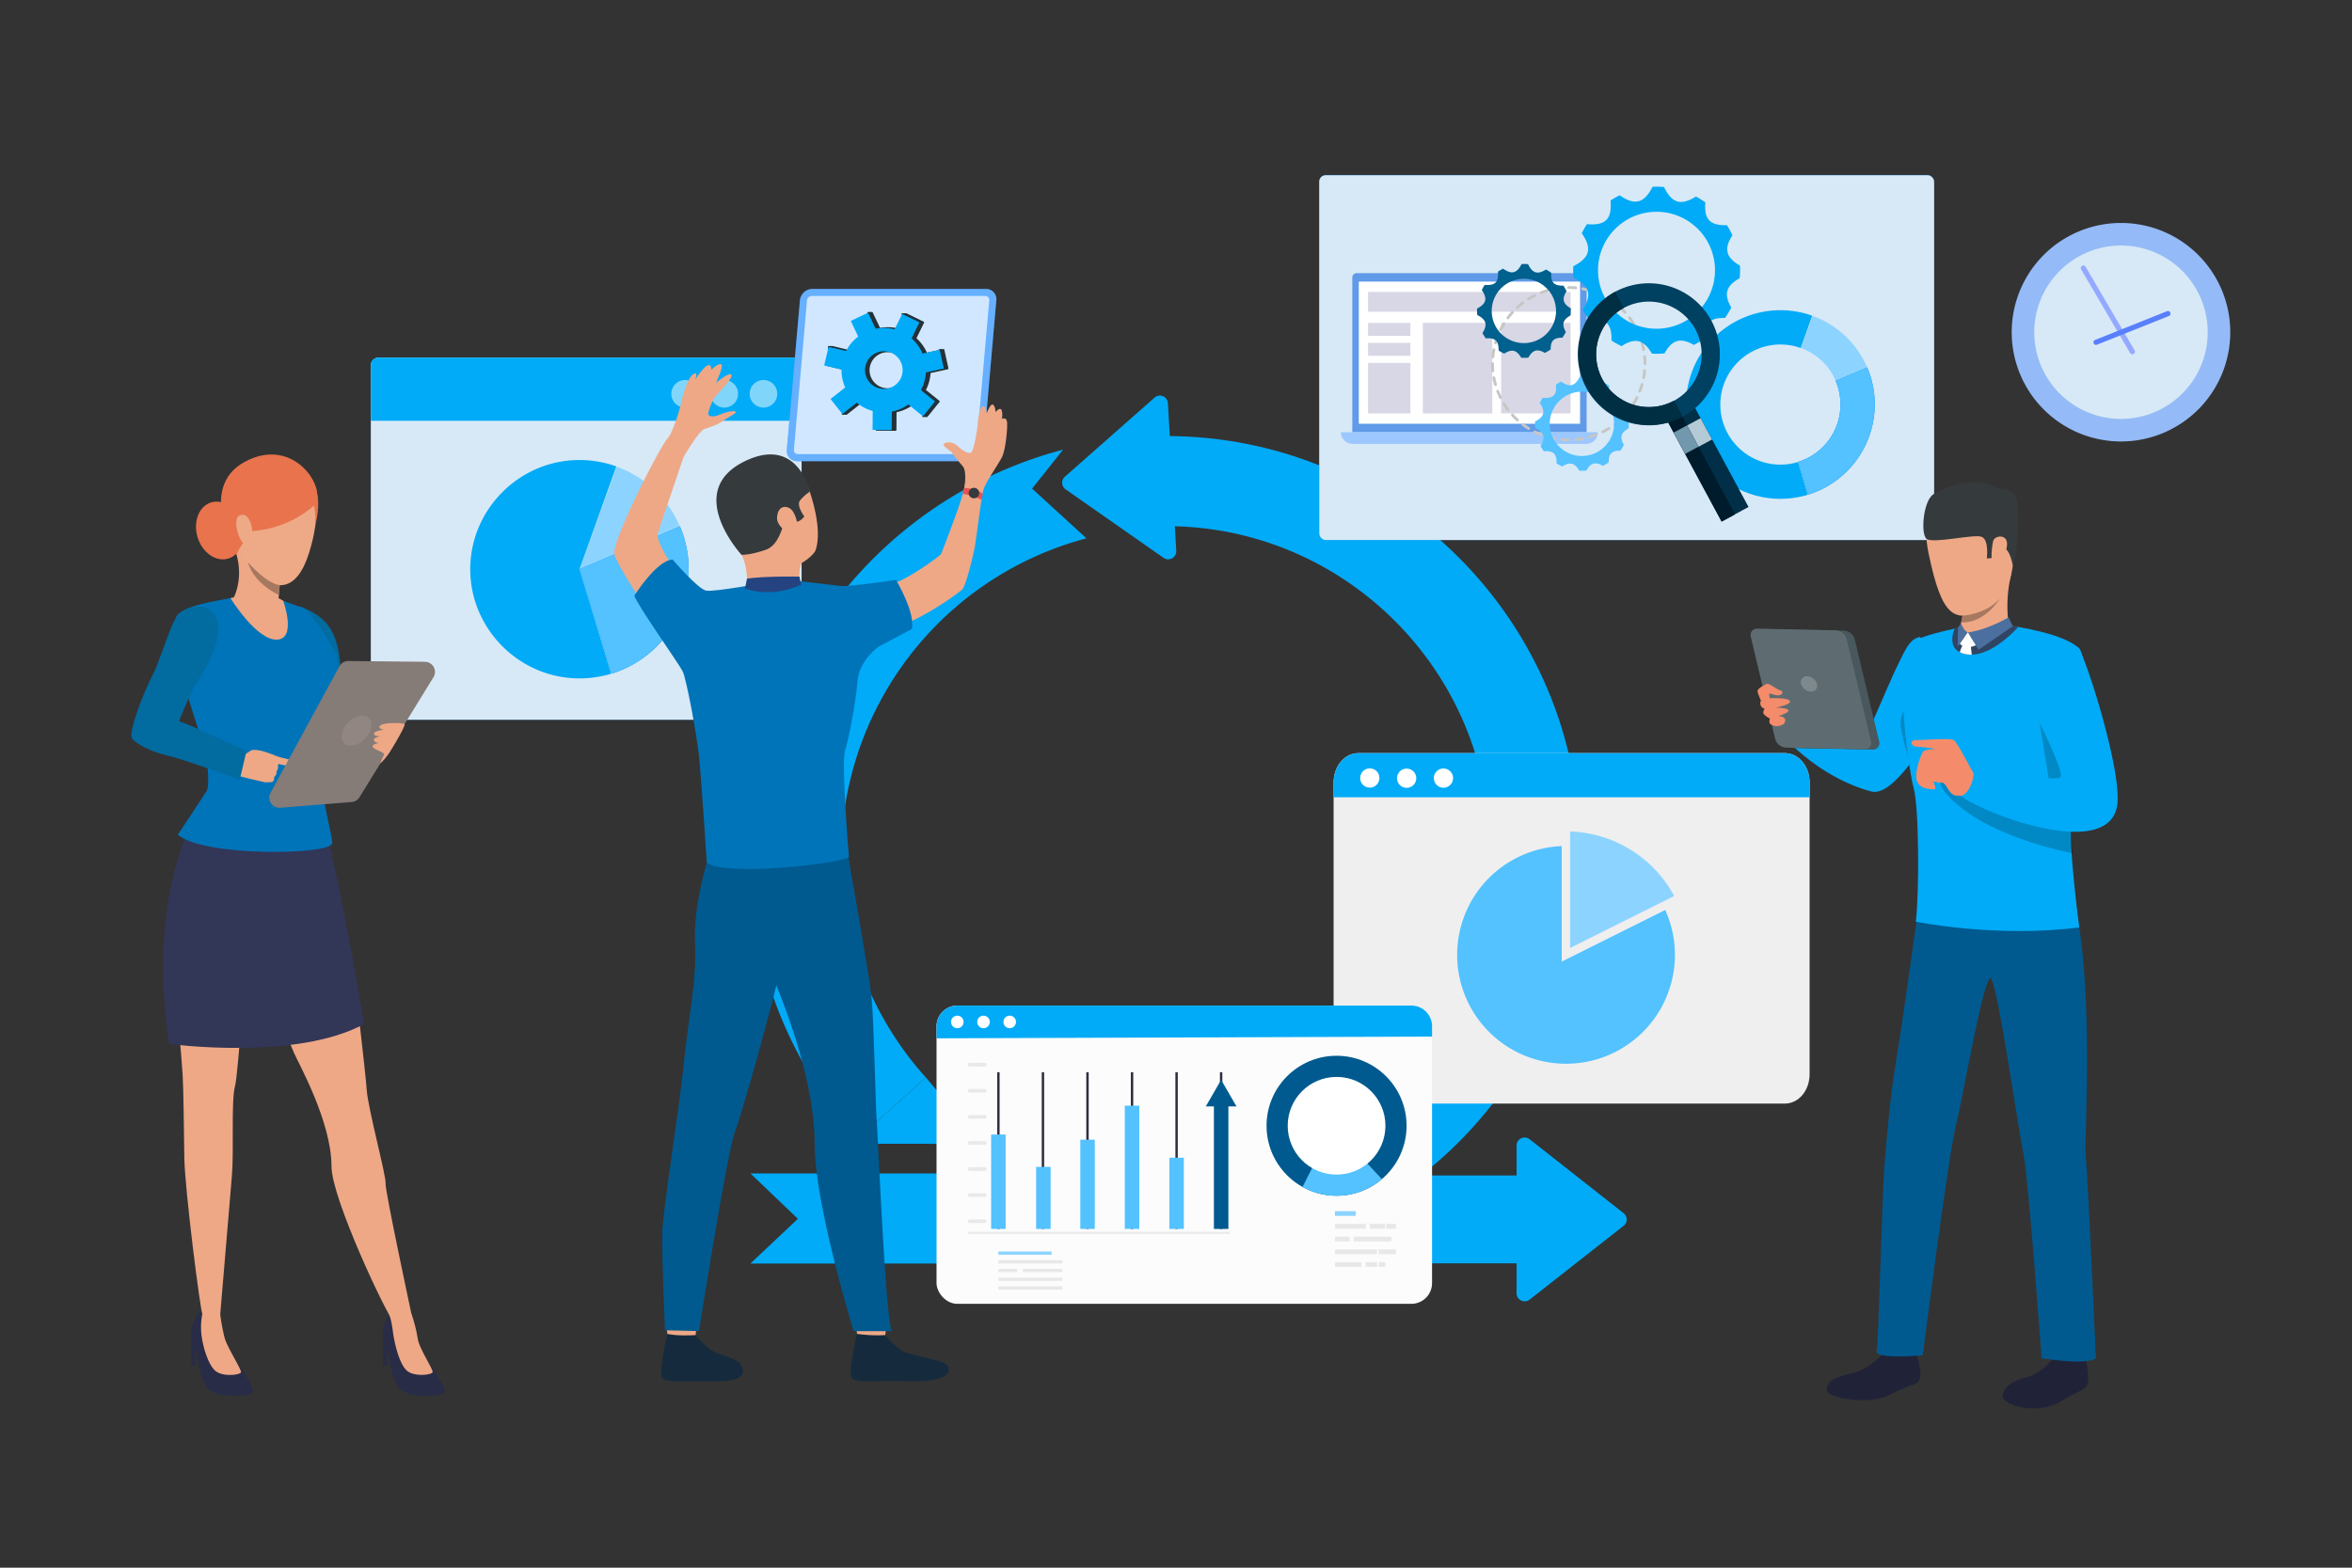 <?xml version="1.0" encoding="UTF-8"?>
<svg xmlns="http://www.w3.org/2000/svg" id="Layer_1" data-name="Layer 1" viewBox="0 0 1500 1000">
  <rect x="0" y="0" width="1500" height="1000" fill="#333333" stroke="none"/>
  <defs>
    <style>.cls-1{fill:#01abf7;}.cls-2{fill:#007cff;}.cls-3{fill:#d7e9f6;}.cls-26,.cls-27,.cls-37,.cls-38,.cls-4,.cls-8{fill:#fff;}.cls-4{opacity:0.5;}.cls-5{fill:#8cd4ff;}.cls-6{fill:#53c2ff;}.cls-7{fill:#609ae8;}.cls-9{fill:#9cc7ff;}.cls-10{fill:#d7d7e6;}.cls-11{fill:none;stroke:#c6c6c5;stroke-width:1.81px;stroke-dasharray:4.49 4.49;}.cls-11,.cls-28{stroke-linecap:round;stroke-linejoin:round;}.cls-12{fill:#00608e;}.cls-13{fill:#002f47;}.cls-14{fill:#b5cad7;}.cls-15{fill:#004060;}.cls-16{fill:#001b2c;}.cls-17{fill:#7198ac;}.cls-18{fill:#002e43;}.cls-19{fill:#efefef;}.cls-20{fill:#fcfcfc;}.cls-21{fill:#005a8f;}.cls-22{fill:#faa701;}.cls-23{fill:#dadada;opacity:0.6;}.cls-24{fill:#2f2e40;}.cls-25{fill:#e8e9eb;}.cls-26{opacity:0.4;}.cls-27{opacity:0.7;}.cls-28{fill:#233239;stroke:#233239;}.cls-29{fill:#eea886;}.cls-30{fill:#152b3d;}.cls-31{fill:#0074b9;}.cls-32{fill:#353a3d;}.cls-33{fill:#254380;}.cls-34{fill:#e55353;}.cls-35,.cls-37,.cls-38{isolation:isolate;}.cls-35,.cls-37{opacity:0.2;}.cls-36{fill:#1a2e35;}.cls-38{opacity:0.3;}.cls-39{fill:#f48c6c;}.cls-40{fill:#202338;}.cls-41{fill:#2f6b8c;}.cls-42{fill:#2f4563;}.cls-43{fill:#4b6f9e;}.cls-44{fill:#a77860;}.cls-45{fill:#1e2c40;}.cls-46{fill:#e8734d;}.cls-47{fill:#026ba0;}.cls-48{fill:#292c47;}.cls-49{fill:#323657;}.cls-50{fill:#eea987;}.cls-51{fill:#1d3b54;}.cls-52{fill:#857b77;}.cls-53{fill:#918682;}.cls-54{fill:#94bbf7;}.cls-55{fill:#94a9ff;}.cls-56{fill:#597ffd;}</style>
  </defs>
  <path class="cls-1" d="M967.2,825v-94.3a5.14,5.14,0,0,1,8.32-4l59.94,47.15a5.15,5.15,0,0,1,0,8.08L975.52,829A5.14,5.14,0,0,1,967.2,825Z"></path>
  <rect class="cls-1" x="694.18" y="749.81" width="282.74" height="56.06"></rect>
  <path class="cls-1" d="M743.74,806H478.57l30.28-28.55L478.57,748.5H743.74c113.83,0,206.44-92.61,206.44-206.45S857.57,335.61,743.74,335.61V278.14c145.52,0,263.91,118.39,263.91,263.91S889.26,806,743.74,806Z"></path>
  <path class="cls-1" d="M547,726.46a268.07,268.07,0,0,1-69.08-179.83c0-122,82.28-228.8,200.09-259.81l-19.79,24.85,34.68,31.72a210.2,210.2,0,0,0-102.46,343.9Z"></path>
  <path class="cls-1" d="M552.78,729.81c2.17-.54,73.77,0,73.77,0l-36.1-42.52L547,726.46Z"></path>
  <path class="cls-1" d="M744.86,257.2l5.3,94.15a5.14,5.14,0,0,1-8.08,4.5l-62.49-43.7a5.15,5.15,0,0,1-.46-8.07l57.19-50.45A5.14,5.14,0,0,1,744.86,257.2Z"></path>
  <rect class="cls-2" x="236.51" y="228.11" width="274.71" height="231" rx="4.94"></rect>
  <rect class="cls-3" x="236.51" y="228.11" width="274.71" height="231" rx="4.94"></rect>
  <path class="cls-1" d="M241.14,228.11H506.68a4.55,4.55,0,0,1,4.55,4.55v35.74a0,0,0,0,1,0,0H236.51a0,0,0,0,1,0,0V232.74A4.63,4.63,0,0,1,241.14,228.11Z"></path>
  <path class="cls-4" d="M495.71,251.19a8.8,8.8,0,1,1-8.79-8.8A8.8,8.8,0,0,1,495.71,251.19Z"></path>
  <path class="cls-4" d="M470.72,251.19a8.8,8.8,0,1,1-8.79-8.8A8.8,8.8,0,0,1,470.72,251.19Z"></path>
  <path class="cls-4" d="M445.73,251.19a8.8,8.8,0,1,1-8.79-8.8A8.8,8.8,0,0,1,445.73,251.19Z"></path>
  <path class="cls-5" d="M369.55,363.11l23.82-65.45a69.63,69.63,0,0,1,40,37.63Z"></path>
  <path class="cls-1" d="M369.55,363.11l20.3,66.63a69.8,69.8,0,0,1-20.3,3c-38.21,0-69.65-31.44-69.65-69.65s31.44-69.66,69.65-69.66a69.77,69.77,0,0,1,23.51,4.09Z"></path>
  <path class="cls-2" d="M369.55,363.11l64-27.52a69.67,69.67,0,0,1-43.43,94.07Z"></path>
  <path class="cls-6" d="M369.55,363.11l64-27.52a69.67,69.67,0,0,1-43.43,94.07Z"></path>
  <rect class="cls-2" x="841.36" y="111.75" width="392.12" height="232.72" rx="4.09"></rect>
  <rect class="cls-3" x="841.36" y="111.75" width="392.12" height="232.72" rx="4.09"></rect>
  <path class="cls-5" d="M1190.62,234l-20,8.73a38.24,38.24,0,0,0-22-20.71l7.47-20.53A60.19,60.19,0,0,1,1190.62,234Z"></path>
  <path class="cls-1" d="M1146.64,294.68l6.36,20.9a60.16,60.16,0,1,1,2.77-114.18L1148.4,222a38.32,38.32,0,1,0-1.76,72.72Z"></path>
  <path class="cls-2" d="M1195.63,258a60.3,60.3,0,0,1-42.4,57.48l-6.45-20.87a38.31,38.31,0,0,0,23.88-51.75l20.08-8.63A60.13,60.13,0,0,1,1195.63,258Z"></path>
  <path class="cls-6" d="M1195.63,258a60.3,60.3,0,0,1-42.4,57.48l-6.45-20.87a38.31,38.31,0,0,0,23.88-51.75l20.08-8.63A60.13,60.13,0,0,1,1195.63,258Z"></path>
  <path class="cls-7" d="M862.43,174.23h149.45a0,0,0,0,1,0,0v98.62a2.86,2.86,0,0,1-2.86,2.86H865.29a2.86,2.86,0,0,1-2.86-2.86V174.23A0,0,0,0,1,862.43,174.23Z" transform="translate(1874.31 449.95) rotate(180)"></path>
  <rect class="cls-8" x="866.6" y="179.64" width="141.11" height="90.68" transform="translate(1874.31 449.95) rotate(180)"></rect>
  <path class="cls-9" d="M862.67,275.72h149a7.46,7.46,0,0,1,7.46,7.46v0a0,0,0,0,1,0,0H855.22a0,0,0,0,1,0,0v0A7.46,7.46,0,0,1,862.67,275.72Z" transform="translate(1874.31 558.89) rotate(180)"></path>
  <rect class="cls-10" x="872.5" y="186.23" width="129.16" height="12.61" transform="translate(1874.16 385.06) rotate(180)"></rect>
  <rect class="cls-10" x="957.38" y="205.96" width="44.28" height="57.77" transform="translate(1959.04 469.68) rotate(180)"></rect>
  <rect class="cls-10" x="907.42" y="205.96" width="44.28" height="57.77" transform="translate(1859.12 469.68) rotate(180)"></rect>
  <rect class="cls-10" x="872.5" y="205.96" width="27" height="8.25" transform="translate(1772 420.17) rotate(180)"></rect>
  <rect class="cls-10" x="872.5" y="218.72" width="27" height="8.25" transform="translate(1772 445.69) rotate(180)"></rect>
  <rect class="cls-10" x="872.5" y="231.48" width="27" height="32.25" transform="translate(1772 495.2) rotate(180)"></rect>
  <path class="cls-11" d="M951.89,232a48.59,48.59,0,1,0,48.59-48.59A48.59,48.59,0,0,0,951.89,232Z"></path>
  <path class="cls-1" d="M1009.47,197.53a54,54,0,0,0,3.76,6c10.74-1,14.85,3,14.5,13.72a54.4,54.4,0,0,0,6.45,3.54c8.58-5.62,14.14-4.16,19.34,4.79,1,0,1.94.08,2.92.08,1.73,0,3.44-.09,5.13-.25,4.78-8.74,10.21-10.31,18.68-5.37a53.12,53.12,0,0,0,6.66-4c-.29-9.64,3.58-13.5,13.22-13.22a54.3,54.3,0,0,0,4-6.65c-4.95-8.48-3.38-13.9,5.37-18.7.16-1.68.25-3.39.25-5.12,0-1,0-2-.08-2.92-9-5.2-10.42-10.76-4.8-19.35a53.57,53.57,0,0,0-3.53-6.44c-10.73.35-14.7-3.76-13.73-14.51a54.8,54.8,0,0,0-6-3.76c-9.62,6-15.36,4.32-20.36-6.07-1.57-.14-3.16-.22-4.78-.22-.83,0-1.67,0-2.5.06-5.49,10.59-11.35,12.18-21,5.42a53.55,53.55,0,0,0-5.84,3.36c1,11.89-3.15,16.09-15,15.05a52.49,52.49,0,0,0-3.36,5.83c6.76,9.71,5.17,15.56-5.42,21.06,0,.82-.06,1.65-.06,2.49,0,1.61.09,3.21.23,4.78C1013.78,182.18,1015.47,187.92,1009.47,197.53Zm9.68-25.13a37.3,37.3,0,1,1,37.29,37.29A37.29,37.29,0,0,1,1019.15,172.4Z"></path>
  <path class="cls-12" d="M945.45,212.47a29.48,29.48,0,0,0,2.12,3.38c6-.54,8.34,1.68,8.15,7.71a29.48,29.48,0,0,0,3.62,2c4.82-3.16,7.95-2.34,10.87,2.69.55,0,1.1,0,1.65,0,1,0,1.93,0,2.88-.14,2.69-4.92,5.74-5.8,10.5-3a30.43,30.43,0,0,0,3.74-2.22c-.16-5.43,2-7.6,7.44-7.44a29.93,29.93,0,0,0,2.22-3.74c-2.78-4.76-1.9-7.81,3-10.5.09-.95.14-1.91.14-2.88,0-.56,0-1.1,0-1.65-5-2.92-5.86-6-2.7-10.87a29.42,29.42,0,0,0-2-3.62c-6,.19-8.26-2.12-7.72-8.16a29.4,29.4,0,0,0-3.38-2.11c-5.4,3.38-8.63,2.42-11.44-3.42-.88-.08-1.78-.12-2.68-.12q-.71,0-1.41,0c-3.08,6-6.38,6.85-11.83,3a27.93,27.93,0,0,0-3.28,1.89c.58,6.68-1.78,9-8.46,8.46a28.77,28.77,0,0,0-1.89,3.28c3.8,5.45,2.91,8.75-3,11.83,0,.47,0,.93,0,1.41,0,.9.05,1.8.13,2.68C947.87,203.85,948.83,207.07,945.45,212.47Zm5.9-14.13a20.51,20.51,0,1,1,20.51,20.52A20.51,20.51,0,0,1,951.35,198.34Z"></path>
  <path class="cls-6" d="M982.45,284.47a29.48,29.48,0,0,0,2.12,3.38c6-.54,8.34,1.68,8.15,7.71a29.48,29.48,0,0,0,3.62,2c4.82-3.16,7.95-2.34,10.87,2.69.55,0,1.1.05,1.65.05,1,0,1.93-.05,2.88-.14,2.69-4.92,5.74-5.8,10.5-3a30.43,30.43,0,0,0,3.74-2.22c-.16-5.43,2-7.6,7.44-7.44a29.93,29.93,0,0,0,2.22-3.74c-2.78-4.76-1.9-7.81,3-10.5.09-1,.14-1.91.14-2.88,0-.56,0-1.1,0-1.65-5-2.92-5.86-6-2.7-10.87a29.42,29.42,0,0,0-2-3.62c-6,.19-8.26-2.12-7.72-8.16a29.4,29.4,0,0,0-3.38-2.11c-5.4,3.38-8.63,2.42-11.44-3.42-.88-.08-1.78-.12-2.68-.12q-.71,0-1.41,0c-3.08,6-6.38,6.85-11.83,3a27.93,27.93,0,0,0-3.28,1.89c.58,6.68-1.78,9-8.46,8.46a28.77,28.77,0,0,0-1.89,3.28c3.8,5.45,2.91,8.75-3,11.83,0,.47,0,.93,0,1.41,0,.9.05,1.8.13,2.68C984.87,275.85,985.83,279.07,982.45,284.47Zm5.9-14.13a20.51,20.51,0,1,1,20.51,20.52A20.51,20.51,0,0,1,988.35,270.34Z"></path>
  <rect class="cls-13" x="1078.07" y="253.99" width="19.55" height="78.86" transform="translate(-8.93 551.48) rotate(-28.34)"></rect>
  <rect class="cls-14" x="1069.81" y="270.39" width="19.54" height="15.44" transform="translate(-2.61 545.89) rotate(-28.34)"></rect>
  <path class="cls-15" d="M1011.68,247.51a45.3,45.3,0,1,0,18.37-61.38A45.3,45.3,0,0,0,1011.68,247.51ZM1022,242a33.64,33.64,0,1,1,45.57,13.64A33.64,33.64,0,0,1,1022,242Z"></path>
  <rect class="cls-16" x="1078.72" y="256.29" width="9.7" height="78.86" transform="translate(-10.51 549.81) rotate(-28.34)"></rect>
  <rect class="cls-17" x="1070.46" y="272.69" width="9.7" height="15.44" transform="translate(-4.23 544.08) rotate(-28.34)"></rect>
  <path class="cls-18" d="M1030.05,186.13l5.54,10.27a33.63,33.63,0,0,0,31.93,59.2l5.54,10.27a45.3,45.3,0,0,1-43-79.74Z"></path>
  <path class="cls-19" d="M1154.08,499.11V685.25c0,10.38-7,18.71-15.79,18.71h-272c-8.75,0-15.78-8.33-15.78-18.71V499.11c0-10.37,7-18.7,15.78-18.7h272C1147.05,480.41,1154.08,488.74,1154.08,499.11Z"></path>
  <path class="cls-1" d="M1154.08,499.11v9.46H850.54v-9.46c0-10.37,7-18.7,15.78-18.7h272C1147.05,480.41,1154.08,488.74,1154.08,499.11Z"></path>
  <circle class="cls-8" cx="873.63" cy="496.33" r="6.15" transform="translate(188.95 1231.7) rotate(-76.65)"></circle>
  <circle class="cls-8" cx="897.1" cy="496.33" r="6.15" transform="translate(-121.29 377.97) rotate(-22.32)"></circle>
  <circle class="cls-8" cx="920.56" cy="496.33" r="6.15" transform="translate(-81.33 796.31) rotate(-45)"></circle>
  <path class="cls-6" d="M996,539.72V613.4l66-32.94a69.44,69.44,0,1,1-66-40.74Z"></path>
  <path class="cls-5" d="M1001.34,604.7V530.4a78.29,78.29,0,0,1,66.41,41.15Z"></path>
  <rect class="cls-20" x="597.28" y="641.44" width="316.02" height="190.26" rx="13.21"></rect>
  <circle class="cls-21" cx="852.4" cy="718.1" r="44.65"></circle>
  <polygon class="cls-22" points="850.2 718.75 849.68 719.78 850.63 719.21 850.2 718.75"></polygon>
  <path class="cls-6" d="M881.29,752.12l-30.66-32.91-1,.57-18.93,37.36a44.62,44.62,0,0,0,50.54-5Z"></path>
  <circle class="cls-8" cx="852.4" cy="718.1" r="31.16"></circle>
  <rect class="cls-5" x="851.37" y="772.56" width="13.26" height="3.05"></rect>
  <rect class="cls-23" x="851.37" y="780.7" width="19.64" height="3.05"></rect>
  <rect class="cls-23" x="873.63" y="780.7" width="9.68" height="3.05"></rect>
  <rect class="cls-23" x="884.08" y="780.7" width="6.19" height="3.05"></rect>
  <rect class="cls-23" x="851.37" y="788.84" width="9.39" height="3.05"></rect>
  <rect class="cls-23" x="863.27" y="788.84" width="24.1" height="3.05"></rect>
  <rect class="cls-23" x="879.24" y="796.98" width="11.03" height="3.05"></rect>
  <rect class="cls-23" x="851.37" y="796.98" width="26.8" height="3.05"></rect>
  <rect class="cls-23" x="851.37" y="805.11" width="16.93" height="3.05"></rect>
  <rect class="cls-23" x="870.92" y="805.11" width="7.26" height="3.05"></rect>
  <rect class="cls-23" x="879.24" y="805.11" width="4.21" height="3.05"></rect>
  <rect class="cls-5" x="636.73" y="798.29" width="33.97" height="2.08"></rect>
  <rect class="cls-23" x="636.73" y="803.85" width="40.86" height="2.08"></rect>
  <rect class="cls-23" x="652.35" y="809.41" width="25.24" height="2.08"></rect>
  <rect class="cls-23" x="636.73" y="809.41" width="11.9" height="2.08"></rect>
  <rect class="cls-23" x="636.73" y="814.96" width="40.86" height="2.08"></rect>
  <rect class="cls-23" x="636.73" y="820.52" width="40.86" height="2.08"></rect>
  <rect class="cls-24" x="635.97" y="684" width="1.53" height="99.9"></rect>
  <rect class="cls-24" x="664.38" y="684" width="1.53" height="99.9"></rect>
  <rect class="cls-24" x="692.79" y="684" width="1.53" height="99.9"></rect>
  <rect class="cls-24" x="721.2" y="684" width="1.53" height="99.9"></rect>
  <rect class="cls-24" x="749.61" y="684" width="1.53" height="99.9"></rect>
  <rect class="cls-24" x="778.02" y="684" width="1.53" height="99.9"></rect>
  <rect class="cls-6" x="632.11" y="723.69" width="9.24" height="60.2"></rect>
  <rect class="cls-6" x="660.79" y="744.34" width="9.24" height="39.56"></rect>
  <rect class="cls-6" x="688.97" y="726.99" width="9.24" height="56.91"></rect>
  <rect class="cls-6" x="717.35" y="705.29" width="9.24" height="78.61"></rect>
  <rect class="cls-6" x="745.76" y="738.48" width="9.24" height="45.42"></rect>
  <rect class="cls-25" x="617.26" y="785.79" width="167.09" height="1.28"></rect>
  <polygon class="cls-21" points="788.58 705.76 778.79 688.82 769 705.76 774.17 705.76 774.17 783.9 783.41 783.9 783.41 705.76 788.58 705.76"></polygon>
  <path class="cls-25" d="M629.19,779a1.17,1.17,0,0,1-1.17,1.17h-9.6a1.16,1.16,0,0,1-1.16-1.17h0a1.16,1.16,0,0,1,1.16-1.16H628a1.16,1.16,0,0,1,1.17,1.16Z"></path>
  <path class="cls-25" d="M629.19,762.36a1.16,1.16,0,0,1-1.17,1.16h-9.6a1.16,1.16,0,0,1-1.16-1.16h0a1.16,1.16,0,0,1,1.16-1.17H628a1.17,1.17,0,0,1,1.17,1.17Z"></path>
  <path class="cls-25" d="M629.19,745.71a1.17,1.17,0,0,1-1.17,1.17h-9.6a1.17,1.17,0,0,1-1.16-1.17h0a1.17,1.17,0,0,1,1.16-1.17H628a1.17,1.17,0,0,1,1.17,1.17Z"></path>
  <path class="cls-25" d="M629.19,729.06a1.17,1.17,0,0,1-1.17,1.17h-9.6a1.16,1.16,0,0,1-1.16-1.17h0a1.16,1.16,0,0,1,1.16-1.16H628a1.16,1.16,0,0,1,1.17,1.16Z"></path>
  <path class="cls-25" d="M629.19,712.42a1.16,1.16,0,0,1-1.17,1.16h-9.6a1.16,1.16,0,0,1-1.16-1.16h0a1.16,1.16,0,0,1,1.16-1.17H628a1.17,1.17,0,0,1,1.17,1.17Z"></path>
  <path class="cls-25" d="M629.19,695.77a1.17,1.17,0,0,1-1.17,1.17h-9.6a1.16,1.16,0,0,1-1.16-1.17h0a1.16,1.16,0,0,1,1.16-1.16H628a1.16,1.16,0,0,1,1.17,1.16Z"></path>
  <path class="cls-25" d="M629.19,679.13a1.16,1.16,0,0,1-1.17,1.16h-9.6a1.16,1.16,0,0,1-1.16-1.16h0a1.16,1.16,0,0,1,1.16-1.17H628a1.17,1.17,0,0,1,1.17,1.17Z"></path>
  <path class="cls-1" d="M913.3,654.65v6.58l-316,1.1v-7.68a13.21,13.21,0,0,1,13.21-13.21h289.6A13.21,13.21,0,0,1,913.3,654.65Z"></path>
  <circle class="cls-8" cx="610.53" cy="651.88" r="4.01"></circle>
  <circle class="cls-8" cx="627.24" cy="651.88" r="4.01"></circle>
  <circle class="cls-8" cx="643.94" cy="651.88" r="4.01"></circle>
  <path class="cls-2" d="M619.17,294.19H508.45a6.56,6.56,0,0,1-6.64-7.27l8.34-95.34a8.1,8.1,0,0,1,7.91-7.28H628.78a6.56,6.56,0,0,1,6.64,7.28l-8.34,95.34A8.1,8.1,0,0,1,619.17,294.19Z"></path>
  <path class="cls-26" d="M619.17,294.19H508.45a6.56,6.56,0,0,1-6.64-7.27l8.34-95.34a8.1,8.1,0,0,1,7.91-7.28H628.78a6.56,6.56,0,0,1,6.64,7.28l-8.34,95.34A8.1,8.1,0,0,1,619.17,294.19Z"></path>
  <path class="cls-27" d="M619.56,289.67a3.07,3.07,0,0,0,3-2.75l8.34-95.34a2.49,2.49,0,0,0-2.51-2.76H517.67a3.08,3.08,0,0,0-3,2.76l-8.34,95.34a2.48,2.48,0,0,0,2.51,2.75Z"></path>
  <path class="cls-28" d="M590.33,248A26.84,26.84,0,0,0,593,237.58l11.4-2.52-2.64-11.9h-2.51l.11.53-8.5,1.88a26.94,26.94,0,0,0-7-9.71l5-10.21-10.94-5.35H575.4l2,1-4.31,8.81a26.94,26.94,0,0,0-12.13-.4l-4.83-10.2h-2.51l.5,1-9,4.26,4.72,10a26.69,26.69,0,0,0-7.69,9.19L531,221.23h-2.51v.91l2.23.35-2.5,10.61,11.06,2.6a27.06,27.06,0,0,0,2.34,11.45l-9.33,7.34,6,7.65-1,1.93h2.51l9.18-7.23a27.08,27.08,0,0,0,5.34,3.47,26.69,26.69,0,0,0,4.81,1.8L559,274.22l12.2.08.07-11.77A27.06,27.06,0,0,0,581.81,258l7.82,6.32-1,1.23h2.51l7.66-9.48-9-7.25C590,248.54,590.18,248.26,590.33,248Zm-13.46-6.59a12,12,0,1,1-5.48-16A12,12,0,0,1,576.87,241.37Z"></path>
  <path class="cls-1" d="M579.31,258l9.34,7.55,7.66-9.48-9-7.25c.15-.3.33-.58.48-.88a26.84,26.84,0,0,0,2.71-10.38l11.4-2.52-2.64-11.9-10.9,2.41a26.82,26.82,0,0,0-7-9.71l5-10.21-11-5.35-4.8,9.8a26.9,26.9,0,0,0-12.12-.4l-4.84-10.2-11,5.22,4.72,10a26.72,26.72,0,0,0-7.7,9.19l-11.21-2.63-2.78,11.86,11.05,2.6a27.21,27.21,0,0,0,2.34,11.45l-9.33,7.34,7.54,9.58,9.19-7.23a26.24,26.24,0,0,0,10.15,5.27l-.08,12.11,12.19.08.07-11.77A27,27,0,0,0,579.31,258Zm-26.43-27.16a12,12,0,1,1,5.49,16A12,12,0,0,1,552.88,230.86Z"></path>
  <path class="cls-29" d="M519.74,351.85s6-10.58-3.54-38.93c-9.28-27.43-41.38-24.94-51.58-7.37s-6.76,28.48,8.26,48.32S513.5,360.92,519.74,351.85Z"></path>
  <path class="cls-29" d="M445.18,839.72s-1.59,11.65-1.79,13.4-17.67-1-17.67-1l-1.41-13.87S443,838.08,445.18,839.72Z"></path>
  <path class="cls-30" d="M443.58,851.64s5.53,7,10.89,10.07,13.76,4.27,16.93,7.44c2.29,2.28,8.32,12.12-13.91,11.92s-33,1.39-35.34-2.38,3.44-27.84,3.44-27.84S431,852.38,443.58,851.64Z"></path>
  <path class="cls-29" d="M566.15,839.72s-1.58,11.65-1.78,13.4-17.67-1-17.67-1l-1.42-13.87S564,838.08,566.15,839.72Z"></path>
  <path class="cls-30" d="M564.55,851.64s5.54,7,10.89,10.07,25.06,5.57,28.23,8.74c2.28,2.28,6.08,11.48-25.21,10.62-22.23-.61-33,1.39-35.34-2.38s3.45-27.84,3.45-27.84A92.23,92.23,0,0,0,564.55,851.64Z"></path>
  <path class="cls-21" d="M451.06,549.75s-9,27.84-7.78,51.83-4.63,50.24-7,75.31c-2.64,27.93-13.48,94.08-13.88,109s1.69,62.67,1.69,62.67l21.69.52s18.23-115.63,23-127.43,28.12-95.91,28.91-105.35S451.06,549.75,451.06,549.75Z"></path>
  <path class="cls-21" d="M541,546.85s13.17,73.61,14.75,88.29,2.62,71.06,3.41,80.24,5.24,120.09,9.43,133.72H544.42s-24.84-80.63-24.84-118.78-16.45-82.93-27.07-108.1-34.92-25.77-41.45-72.47C451.06,549.75,532.18,532,541,546.85Z"></path>
  <path class="cls-29" d="M511,359.34s-2.73,7.94,0,13.61-34.87,2.27-34.87,2.27,1.71-11.71-3.21-21.35S511,359.34,511,359.34Z"></path>
  <path class="cls-21" d="M449.32,555.82s13.52,13.89,92.91-2.17l-1.21-6.8-90.25,3.4Z"></path>
  <path class="cls-29" d="M516.65,374.79s13.89,1.42,17.86,2.18,30.67-4.78,36.15-5.35,28.84-16.57,29.6-18.46,14.21-36,15-43.33,13.11-3.57,12,1.51c-2,9.5-4.52,32.56-5.92,39.24-1.5,7.21-5.54,23.56-7.81,25.57s-23.3,18-43.89,24.81a175.09,175.09,0,0,0-36.1,16.81H432.06s-39.47-56.42-40.32-64.92,27.57-65,33.24-72.1,13.86,2.32,13.86,2.32-17,49.83-19.25,56.91,19.76,38.21,25.8,38.31,21.57-1.89,28.47-2.17A48.44,48.44,0,0,0,488,372.81Z"></path>
  <path class="cls-31" d="M560.39,412.48s-12.42,8.26-13.56,22.43-5.66,36.56-7.93,44.21,2,63.2,2.55,67.16-78.54,13.4-90.68,4c0,0-3.41-51.86-4.82-66.59s-8.22-50.45-10.49-55.26S405.71,385,404.57,379.94c0,0,14.22-22.67,24.43-23,0,0,16.2,19,21.48,19.84s37.67-5.08,37.67-5.13,3.54,4.81,22.33-.86c0,0,22.37,2.53,26,3,4.41.56,35-3.85,35-3.85s12.29,20.76,10.14,31.24Z"></path>
  <path class="cls-29" d="M614.51,314.26s2.78-13.14-.56-16.91c-1.9-2.14-6.47-7.83-6.89-8.66s-5.33-3.66-5.33-5,4.81-3,9,.83,6.79,4.7,8.46,4.28,4.07-14.3,4.28-17.75,1.53-12.52,3.69-11.9,2.05,4.6,2.05,4.6,2.5-6.89,4.17-5.54,1.47,4.7,1.47,4.7,3.13-3.86,4-1a9.67,9.67,0,0,1,0,5.32s3.24-1.77,3.45,2.61S641.3,287,639,291.61s-10.89,16.61-11.92,21.3S614.51,314.26,614.51,314.26Z"></path>
  <path class="cls-29" d="M436.08,291.19s9.44-15.87,12.65-17.29,7.75-2.22,11.71-5,9.21-5.2,8.93-6.14-5-.57-10,1.6-7.21,1.13-7.68,0,2.67-9.13,4.18-11S468.19,240.56,466.4,239s-8.79,4.34-9.92,5.57c0,0,5.57-11.71,3.4-12.28s-6.24,3.59-6.24,3.59.48-10-10.29,6.24c0,0,2.26-5.39-1-3.59s-6.52,11.9-7.56,17S429,276.83,425,280.75,436.08,291.19,436.08,291.19Z"></path>
  <path class="cls-32" d="M472.88,353.87s5,.44,15.56-3.21,11.37-22.16,13.66-20c4.67,4.48,9.07,1.39,10.84-1.26,0,0-5.17-6.8-2.77-10.07a25.26,25.26,0,0,1,6.29-5.67s-7.45-35.86-41.31-19.52C435.47,313.31,472.88,353.87,472.88,353.87Z"></path>
  <path class="cls-33" d="M511,373l-1.19-5.18s-21.61-.44-33.41,1.27l-1.24,6.2S490.22,382.08,511,373Z"></path>
  <path class="cls-29" d="M505.63,326.16c-2-3.26-9.22-5.46-10.07,3.78-.67,7.16,13,15,13.09,8.31S506.94,328.33,505.63,326.16Z"></path>
  <path class="cls-34" d="M615,311.27s7.8.2,11.58,3.61a7.75,7.75,0,0,1-.63,3.88s-6.76-3.15-12-3.74C614,315,614.12,312.18,615,311.27Z"></path>
  <path class="cls-32" d="M624.22,313.22a3.35,3.35,0,1,1-4.39-1.79A3.35,3.35,0,0,1,624.22,313.22Z"></path>
  <path class="cls-1" d="M1224.56,406.28c-6.19,1.24-8.65,6.22-14.86,19.2-7.83,16.36-19.24,45.85-21.83,46.1-3.63.35-50.11-17.76-50.11-17.76l-7.22,8.16s24.33,32.55,62.86,42.88c6.93,1.86,15.66-6,24-16.7,1.64-2.08,3.23-4.29,4.82-6.56a331.54,331.54,0,0,0,23-39.75l-20.66-35.57Z"></path>
  <path class="cls-35" d="M1222.61,427c-1.8,7.94-6,19.85-9.32,28.31a16.14,16.14,0,0,0-1,8.6,126.53,126.53,0,0,0,5.8,22c1.34,3.9,7.36,3.62,7.55,7.73,1.63-2.08,3.23-4.28,4.82-6.55l3.55-14Z"></path>
  <path class="cls-36" d="M1195.59,478a4.09,4.09,0,0,0,2.82-5l-15.54-65.34a7.55,7.55,0,0,0-6.94-5.39l-49.81-1a4,4,0,0,0-1.61.12,4.09,4.09,0,0,0-2.82,5l15.54,65.34a7.58,7.58,0,0,0,6.94,5.41l49.8,1A4,4,0,0,0,1195.59,478Z"></path>
  <path class="cls-37" d="M1195.59,478a4.09,4.09,0,0,0,2.82-5l-15.54-65.34a7.55,7.55,0,0,0-6.94-5.39l-49.81-1a4,4,0,0,0-1.61.12,4.09,4.09,0,0,0-2.82,5l15.54,65.34a7.58,7.58,0,0,0,6.94,5.41l49.8,1A4,4,0,0,0,1195.59,478Z"></path>
  <path class="cls-36" d="M1190.48,477.84a4.09,4.09,0,0,0,2.82-5l-15.54-65.33a7.6,7.6,0,0,0-6.92-5.42L1121,401a4.16,4.16,0,0,0-1.61.13,4.08,4.08,0,0,0-2.82,5l15.56,65.34a7.59,7.59,0,0,0,6.92,5.41l49.82,1A4.06,4.06,0,0,0,1190.48,477.84Z"></path>
  <path class="cls-38" d="M1190.48,477.84a4.09,4.09,0,0,0,2.82-5l-15.54-65.33a7.6,7.6,0,0,0-6.92-5.42L1121,401a4.16,4.16,0,0,0-1.61.13,4.08,4.08,0,0,0-2.82,5l15.56,65.34a7.59,7.59,0,0,0,6.92,5.41l49.82,1A4.06,4.06,0,0,0,1190.48,477.84Z"></path>
  <path class="cls-37" d="M1148.49,434.75a3.76,3.76,0,0,1,4.09-3.38,6.81,6.81,0,0,1,6.19,5,3.73,3.73,0,0,1-3.94,4.76,6.81,6.81,0,0,1-6.21-5A3.88,3.88,0,0,1,1148.49,434.75Z"></path>
  <path class="cls-39" d="M1128.7,442.44c1-.08,5.14,2,7.1.61s.13-2.49.13-2.49c-3.6-.87-7.54-5.37-9.72-4.08s-5.8,2.9-5.27,4.94a45.25,45.25,0,0,0,2.16,5.53,3.23,3.23,0,0,0-.2,3,3.56,3.56,0,0,0,2.63,2.18,3.42,3.42,0,0,0-1,2.61c.17,1.56,4.25,3.6,4.25,3.6s-.8,2.43.14,3.37a6.56,6.56,0,0,0,5.72,1.3c2.39-.57,4-1.38,3.86-3.79s-4.47-2.41-4.47-2.41,8.08-2.45,6.37-4-8.17-1.35-8.17-1.35,10.94-2.17,9.21-4.41-12.64-1.64-12.64-1.64S1127.72,442.52,1128.7,442.44Z"></path>
  <path class="cls-40" d="M1200.94,863.66s-9.61,10.08-19.35,12.2-16.57,4.8-16.65,10.59,28.06,9.6,39.22,3.77c16.65-8.71,18.34-6.09,20.18-10.44s-2.21-16-2.09-17.37C1222.4,860.7,1200.94,863.66,1200.94,863.66Z"></path>
  <path class="cls-41" d="M1202,858.84a39.27,39.27,0,0,0-1.08,4.82c.18.1,22,2.54,21.31-1.25-.54-3.07-1.3-6.42-1.3-6.42Z"></path>
  <path class="cls-40" d="M1309.41,866.29s-7.06,9.82-16.51,12.09-15.36,6.48-15.81,12.11,22,13,37.72,3.11c10.35-6.49,14.21-6.13,16.3-10.25s-1.1-15.68-.89-17C1330.48,864.67,1309.41,866.29,1309.41,866.29Z"></path>
  <path class="cls-41" d="M1309.7,861.43a44.85,44.85,0,0,0-.29,4.86c.18.11,20.94,3.78,20.81,0a29.18,29.18,0,0,0-1.31-6.67Z"></path>
  <path class="cls-21" d="M1224,575.13s-10.08,73.26-14.2,98c-4.82,29-6.45,52.89-7.79,67.88-1.69,18.85-3.93,115.33-5.12,120.84s29.38,2.65,29.38,2.65,16-125.78,21-145.86c4.69-18.69,18.33-99.44,22.61-94.34s17.36,96.58,20.53,111.33,11.65,130.81,11.65,130.81,28.83,4.62,34.63,0c0,0-4.55-103.5-6.56-131.14-.77-10.54,6.66-126.12-11.15-172.73C1309.58,538,1224,575.13,1224,575.13Z"></path>
  <path class="cls-1" d="M1253.58,399.42s-26.69,5.52-29.86,8.32c-3.44,3-9.5,32.22-9.86,40.36s3.22,42.16,6.65,54.82,3.49,67.47,1.31,85c0,0,51.41,10.52,104.25,3.65,0,0-7.2-53.31-5.09-70.66,2.71-22.24,9.23-73.47,9.23-73.47s0-28.84-4-33.45c-8.76-9.89-42.45-14.59-42.45-14.59Z"></path>
  <path class="cls-42" d="M1248.79,415.42a8.35,8.35,0,0,0,1.1.64,15.26,15.26,0,0,0,5.23,1.43,19,19,0,0,0,2.38.1c.49,0,1,0,1.47-.09,14.12-1.38,28.15-17.55,28.15-17.55-28.37-4.29-40.53,1-40.53,1S1242.05,410.88,1248.79,415.42Z"></path>
  <path class="cls-29" d="M1254.86,317.66s-33.57-6.73-24.94,35.1,16.73,44.94,36.67,35.77,17.49-36,18.19-49.28S1265.52,317.87,1254.86,317.66Z"></path>
  <path class="cls-29" d="M1249.38,405.19s6.6,4.37,31.66-6.66a87.76,87.76,0,0,1,1.36-31.21c3.72-15.71-30.77,19.38-30.77,19.38.4.28.48,1.89.25,4.12-.07.61-.15,1.26-.26,1.94-.17,1.15-.42,2.39-.72,3.66-.08.34-.17.69-.26,1C1249.23,402.81,1249.38,400.51,1249.38,405.19Z"></path>
  <path class="cls-32" d="M1283.66,360.85s-1.68-11.27-6.53-11.57-6.23,6.59-6.23,6.59l-3.8.39s1.57-11.94-3.3-13.85-31.22,4.59-35.17,1.28-2-25.33,4.92-28.72,25.43-12.62,39.84-3.36c0,0,11-1.52,12.88,7.36S1286.51,354.15,1283.66,360.85Z"></path>
  <path class="cls-29" d="M1271.08,345.34c.82-3.94,8.8-4.72,8.92,1.3s-5,16.11-7.89,14.82S1270,350.76,1271.08,345.34Z"></path>
  <path class="cls-43" d="M1281,393.78s-13.1,7.9-26.06,9.68l6.9,11,21.84-15Z"></path>
  <path class="cls-43" d="M1250.64,397.45s1.38,4.53,4.33,6l-6.47,9,.24-12Z"></path>
  <path class="cls-8" d="M1255,403.46l-5.12,7.15s3.24,4.1,10.23,1Z"></path>
  <path class="cls-8" d="M1249.89,416.06a15.26,15.26,0,0,0,5.23,1.43,19,19,0,0,0,2.38.1l-.77-6.66H1252A21.69,21.69,0,0,0,1249.89,416.06Z"></path>
  <path class="cls-44" d="M1250.75,397c14.85.78,24.36-14.62,24.64-15.07-9.32,10.19-23.77,10.8-23.77,10.8C1251.45,393.91,1251.05,395.75,1250.75,397Z"></path>
  <path class="cls-45" d="M1301.12,437.31s1.92,27.1,10.46,46.34a18.17,18.17,0,0,0,7.39-4.06s-9.87-17.81-10.75-19.83S1302.12,442,1301.12,437.31Z"></path>
  <path class="cls-35" d="M1320.09,525.92l1.87,18.41s-42-7.75-68.14-26.77c-18.64-13.55-16.62-20.26-16.62-20.26l19.55-.1Z"></path>
  <path class="cls-35" d="M1300.25,457.8l7,43c7.7,3.87,11.84-3,12.27-9.69l-1.27-12.47Z"></path>
  <path class="cls-1" d="M1300.49,460.58s16.56,32.83,13.5,35.24-57.33-2.27-57.33-2.27l-7,12.64c2.56,7.58,97.6,47.31,100.79,5.67,1.67-21.67-17.07-82.8-24.26-97.85-2-4.22-12.06-.38-16.64-1.28a10,10,0,0,0-4.63,0C1288.19,417.69,1300.49,460.58,1300.49,460.58Z"></path>
  <path class="cls-39" d="M1249,507.42c-6.12,1.11-7.28-8.16-10.53-8.2a18.47,18.47,0,0,1-5.57-.83s2.6,5.38.53,5.14-8.63.1-10.78-5.06,2.51-17.13,3.67-18.85,8.15-1.93,8.15-1.93-7.67-1.17-11.83-1.33-5.42-4.76.41-4.3c2.4.18,21-1.56,23.18.14s11.57,19.71,11.57,19.71C1260.69,493.22,1255.27,509.67,1249,507.42Z"></path>
  <path class="cls-46" d="M154.19,334.11c3,9.89-.85,19.83-8.62,22.2S129,352.6,126,342.71s.84-19.83,8.62-22.21S151.17,324.22,154.19,334.11Z"></path>
  <path class="cls-47" d="M192.29,387.27s11,3.45,17.27,12.08,7.26,20.7,7.55,26.87,2,30,2,30l-18.65,5.23Z"></path>
  <path class="cls-48" d="M271.33,866.27s14,18.83,12.07,21.81-16.63,3.41-25.58,0-9.17-25.48-13.22-35c-1.7-4,1.93-15.69,7-16.54s10.66,1.65,10.66,1.65S257,851.59,271.33,866.27Z"></path>
  <path class="cls-29" d="M262.38,838.08a89.32,89.32,0,0,1,4,15.67c.89,6.35,10,19.84,9.54,21.54s-11.94,3.25-16.63-1.15-7.71-17.18-8.74-24.83a60.91,60.91,0,0,0-2.18-10.64S257.9,833.39,262.38,838.08Z"></path>
  <path class="cls-48" d="M149.58,866.58s13.48,18.52,11.56,21.5-16.63,3.41-25.58,0-9.17-25.48-13.22-35c-1.69-4,1.94-15.69,7-16.54s11.08,1.83,11.08,1.83S135.24,851.9,149.58,866.58Z"></path>
  <path class="cls-29" d="M140.46,838.41a127.32,127.32,0,0,0,2.77,14.92c1.71,6.19,10.88,20.26,10.45,22s-11.94,3.25-16.63-1.15-8.31-17.12-8.74-24.83a41.17,41.17,0,0,1,1.07-12.73S136,833.72,140.46,838.41Z"></path>
  <path class="cls-29" d="M207.84,531.84s12,55.83,14.76,69.89,10.48,82.15,11.3,93.73,12.53,55.2,12,59.34S263.22,842,263.22,842s-6.11,4.92-12.55.44c-3.32-2.3-39.26-77.76-39.26-98.44,0-28.58-21.14-65.88-23.86-72.28-25.34-59.39-20.35-77.55-23.66-81.41s-3.59,2.38-5.52,10.93-6.06,82.42-8.54,91.79-.56,41.08-1.94,57.07-7.43,88.31-7.43,88.31-4.68,7.34-11.26.19c-1.41-1.54-11.35-80.56-11.63-99.58s-.57-45.26-1.1-53.48c-5.11-78.83-17.66-90.08,2.11-145.87C155.6,435.22,207.84,531.84,207.84,531.84Z"></path>
  <path class="cls-49" d="M127.23,516.23S93,564.09,107.76,665.9c0,0,81.11,11,124.56-12.77,0,0-18-105-24.48-121.29S127.23,516.23,127.23,516.23Z"></path>
  <polygon class="cls-48" points="244.22 851.46 244.22 871.18 246.78 871.18 246.78 855.94 244.22 851.46"></polygon>
  <polygon class="cls-48" points="121.97 851.46 121.97 871.18 124.53 871.18 124.53 855.94 121.97 851.46"></polygon>
  <path class="cls-31" d="M173.13,380.23s14.78,6.16,19.16,7S211.45,410,214.42,418s0,20.12-6.12,34.29-.35,18.9-3.15,33.07,6.24,44.4,6.76,52.27-82.26,9.15-98.53-5.2c0,0,16.35-24.5,18.45-28s.35-22.58-1.57-27.48-14.74-46.56-14.74-46.56-10.48-32-1-39.35c8.22-6.38,30.64-8.66,34.66-10.06S164.9,379,173.13,380.23Z"></path>
  <path class="cls-29" d="M179.14,365.69s-.34,3.16-.75,7.53c-.18,1.94-.37,4.11-.55,6.35a143.77,143.77,0,0,0-.69,16.76s-13.09,13.12-28-15.31c0,0,6.27-11.72,1.55-27.69S179.14,365.69,179.14,365.69Z"></path>
  <polygon class="cls-29" points="212.07 471.24 214.26 476.58 209.56 473.22 212.07 471.24"></polygon>
  <path class="cls-50" d="M183.61,293.08S213,302.31,197,353s-56-5.87-51.82-36.73S183.61,293.08,183.61,293.08Z"></path>
  <path class="cls-46" d="M200,322.64s-14.58,14.31-39,16.1c0,0-9.38,11-10.1,15.32,0,0-25.54-42.66,5-59.37C188.27,277,209.86,313.47,200,322.64Z"></path>
  <path class="cls-50" d="M160.84,338.46c-.19-3.69-2.46-12.08-7.94-9.73s.34,19.43,4,18.38C156.87,347.11,161.29,347.18,160.84,338.46Z"></path>
  <path class="cls-44" d="M178.39,373.22c-.18,1.94-.37,4.11-.55,6.35h0c-17-8.38-19.57-20.46-19.64-20.83C171.14,373.23,178.39,373.22,178.39,373.22Z"></path>
  <path class="cls-51" d="M216,425.87s.8,17.83-3.19,28.06L209.08,452S215.88,434.18,216,425.87Z"></path>
  <path class="cls-29" d="M152.28,483.86s6.78-4.49,7.83-5.14,4.76-.44,8.57.76a71,71,0,0,1,9,3.43c.6.34,1.2.45.94,2.2a6.68,6.68,0,0,1-1.44,3.08,4.09,4.09,0,0,1-.89,3.84,3.56,3.56,0,0,1-1.53,3.65s.48,2.16-1.12,3.09a21.83,21.83,0,0,1-4.77.2c-1.85-.39-11.54-2.62-18.33-4.41C150.56,494.56,147.75,492.88,152.28,483.86Z"></path>
  <path class="cls-29" d="M175.65,482.36s17.56,3.85,17.34,5.21c-.31,2-4.66,2.71-18-1C162,483,175.65,482.36,175.65,482.36Z"></path>
  <path class="cls-47" d="M132.38,388.14c-4-2.41-17.28-2.15-22.47,10.33s-9.44,26.68-13.08,33.2-16,36.3-12.34,39.87,11.22,7.83,22.59,10.5c11.74,2.77,45.77,15.45,45.77,15.45l4.35-18.43s-15-7.14-23.61-10.61c-7.68-3.08-6.73-3.89-19.41-8.38,0,0,7.28-18.54,10.55-23.49S150.3,399,132.38,388.14Z"></path>
  <path class="cls-52" d="M178.71,515.27l45.55-3.68a6.48,6.48,0,0,0,5-3L276.44,432a6.46,6.46,0,0,0-5.43-9.85l-48.8-.51a6.44,6.44,0,0,0-5.74,3.37l-43.95,80.75A6.46,6.46,0,0,0,178.71,515.27Z"></path>
  <path class="cls-29" d="M242.49,487.12a42.91,42.91,0,0,0,5.42-6.38c2.55-3.73,10.9-17.94,10.13-18.84s-13.16-1.19-15.4.83,2.21,2.82,2.21,2.82-6.78.7-6.3,2.61,4.57,1.38,4.57,1.38-5.46,1-4.63,2.73,3.45,1.66,3.45,1.66-4.83.61-4.24,2.44,8.25,3.57,7.23,5.09A36.47,36.47,0,0,0,242.49,487.12Z"></path>
  <path class="cls-29" d="M147,381.56s16.44,26.77,29.48,26.46,4.15-24.76,4.15-24.76S170.63,375.25,147,381.56Z"></path>
  <path class="cls-53" d="M232.66,471.41c-4.41,4.4-10.36,5.59-13.29,2.66s-1.75-8.89,2.66-13.29,10.35-5.6,13.29-2.66S237.06,467,232.66,471.41Z"></path>
  <path class="cls-46" d="M202.41,315.6s1.83,7-1.26,19.33c0,0,.48-11.58-1.94-14.73S202.41,315.6,202.41,315.6Z"></path>
  <circle class="cls-3" cx="1352.67" cy="211.91" r="62.49"></circle>
  <path class="cls-54" d="M1352.67,156.61a55.3,55.3,0,1,1-55.3,55.3,55.37,55.37,0,0,1,55.3-55.3Zm0-14.39a69.69,69.69,0,1,0,69.69,69.69,69.69,69.69,0,0,0-69.69-69.69Z"></path>
  <path class="cls-55" d="M1359.93,226a1.67,1.67,0,0,1-1.43-.82l-31.19-53.25a1.65,1.65,0,1,1,2.84-1.67l31.2,53.25a1.65,1.65,0,0,1-.59,2.26A1.68,1.68,0,0,1,1359.93,226Z"></path>
  <path class="cls-56" d="M1336.77,220a1.65,1.65,0,0,1-.61-3.18L1382,198.51a1.65,1.65,0,0,1,1.22,3.07l-45.84,18.28A1.66,1.66,0,0,1,1336.77,220Z"></path>
</svg>

